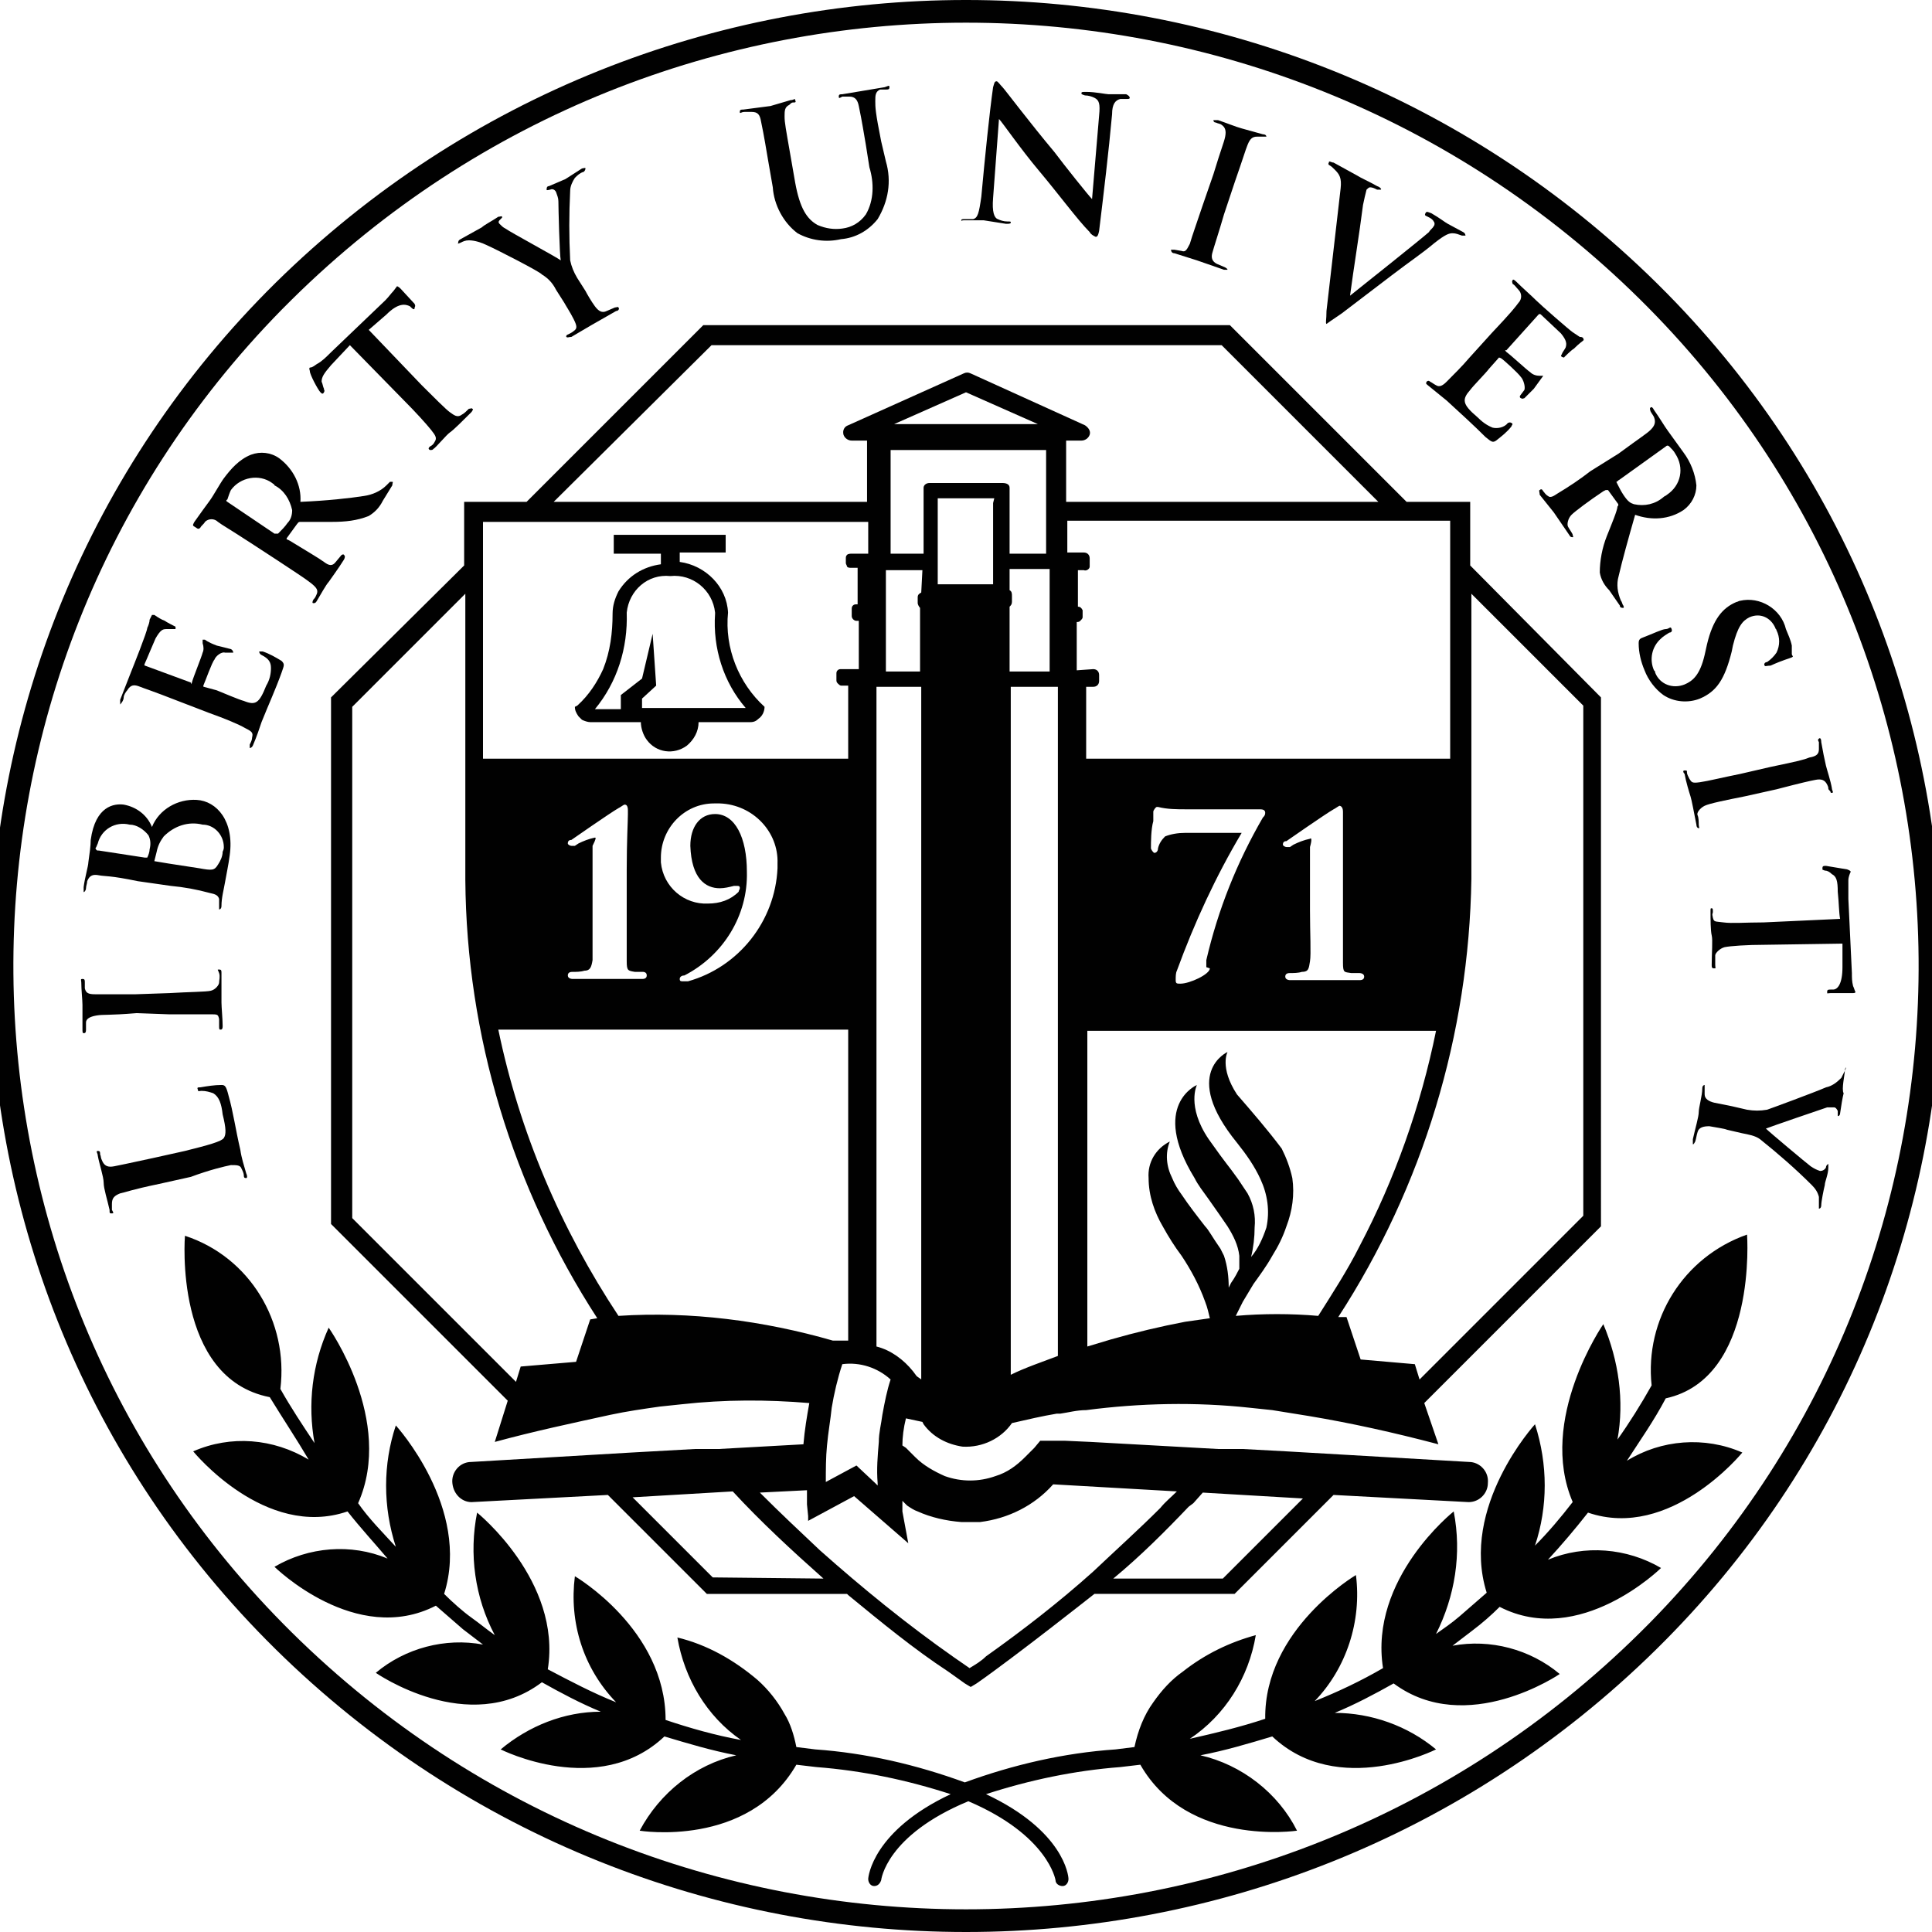 <?xml version="1.0" encoding="utf-8"?>
<!-- Generator: Adobe Illustrator 23.0.2, SVG Export Plug-In . SVG Version: 6.00 Build 0)  -->
<svg version="1.1" id="Layer_1" xmlns="http://www.w3.org/2000/svg" xmlns:xlink="http://www.w3.org/1999/xlink" x="0px" y="0px"
	 viewBox="0 0 164 164" style="enable-background:new 0 0 164 164;" xml:space="preserve">
<style type="text/css">
	.st0{fill:#010101;}
</style>
<g>
	<path class="st0" d="M140.6,24C108.1-8,55.9-8,23.4,24c-32,31.6-32.4,83.2-0.8,115.2c0.3,0.3,0.5,0.5,0.8,0.8
		c32.5,32,84.7,32,117.2,0c32-31.5,32.4-83.1,0.9-115.1C141.2,24.6,140.9,24.3,140.6,24z M139.2,138.6c-31.7,31.3-82.7,31.3-114.4,0
		c-31.2-30.8-31.6-81-0.9-112.3c0.3-0.3,0.6-0.6,0.9-0.9c31.7-31.3,82.7-31.3,114.4,0c31.2,30.8,31.6,81,0.9,112.3
		C139.8,138,139.5,138.3,139.2,138.6z"/>
	<path class="st0" d="M19.6,98.9c0.5,0,0.8,0,0.9,0.3c0.1,0.2,0.2,0.4,0.2,0.6c0,0.2,0.1,0.2,0.2,0.2c0.1,0,0.1-0.2,0-0.4
		c-0.2-0.7-0.4-1.3-0.5-2c-0.4-1.7-0.6-3.2-1-4.6c-0.2-0.8-0.3-0.9-0.6-0.9c-0.6,0-1.2,0.1-1.8,0.2c-0.2,0-0.3,0-0.2,0.2
		c0,0.2,0.1,0.1,0.3,0.1c0.4,0,0.7,0.1,1,0.2c0.5,0.3,0.7,0.9,0.8,1.8c0.3,1.2,0.3,1.7,0.1,2c-0.2,0.3-1.3,0.6-3.3,1.1l-2.7,0.6
		c-2.3,0.5-2.8,0.6-3.3,0.7c-0.5,0.1-0.8,0-1-0.4c-0.2-0.4-0.1-0.4-0.2-0.6c0-0.2,0-0.3-0.2-0.3c-0.2,0,0,0.2,0,0.4
		c0.1,0.6,0.5,1.8,0.5,2.3s0.3,1.4,0.5,2.3c0,0.3,0,0.3,0.2,0.3c0.2,0,0.1-0.1,0-0.3c0-0.2,0-0.4,0-0.5c0-0.5,0.2-0.7,0.7-0.9
		c0.5-0.1,0.9-0.3,3.3-0.8l2.7-0.6C17.8,99.3,19.1,99,19.6,98.9z"/>
	<path class="st0" d="M14.3,86.1c1.5,0,2.8,0,3.5,0s0.7,0,0.8,0.4c0,0.2,0,0.4,0,0.6c0,0.2,0,0.3,0.1,0.3s0.2,0,0.2-0.3
		c0-0.6-0.1-1.6-0.1-2s0-1.4,0-2.5c0-0.2,0-0.3-0.2-0.3c-0.2,0-0.1,0,0,0.3s0,0.6,0,0.8c0,0.2-0.3,0.6-0.7,0.7
		c-0.4,0.1-1.9,0.1-3.5,0.2l-2.9,0.1H8.1c-0.6,0-0.8-0.1-0.9-0.5c0-0.2,0-0.3,0-0.5c0-0.2,0-0.3-0.2-0.3s-0.1,0.1-0.1,0.3
		c0,0.6,0.1,1.5,0.1,1.9c0,0.4,0,1.5,0,2c0,0.3,0,0.4,0.1,0.4s0.2,0,0.2-0.3c0-0.2,0-0.4,0-0.6c0-0.3,0.3-0.5,0.9-0.6s1,0,3.4-0.2
		L14.3,86.1z"/>
	<path class="st0" d="M7.3,75.4c0-0.2,0.1-0.4,0.1-0.6c0.2-0.5,0.5-0.6,1-0.5s0.9,0,3.3,0.5l2.8,0.4c1.1,0.1,2.2,0.3,3.3,0.6
		c0.5,0.1,0.7,0.2,0.8,0.5c0,0.2,0,0.4,0,0.6c0,0.2,0,0.3,0,0.3s0.2,0,0.2-0.3c0-0.7,0.2-1.4,0.3-2c0.1-0.6,0.3-1.5,0.4-2.3
		c0.4-2.9-1.1-4.6-2.8-4.7c-1.6-0.1-3.2,0.8-3.8,2.3c-0.4-1-1.3-1.7-2.4-1.9c-0.8-0.1-2.4,0.1-2.8,3c0,0.5-0.1,1.2-0.2,1.9
		c0,0.3-0.3,1.3-0.4,2.1c0,0.2,0,0.3,0,0.4S7.3,75.6,7.3,75.4z M13.3,72.3c0.1-0.5,0.3-0.9,0.6-1.3c0.9-0.9,2.1-1.3,3.3-1
		c1,0,1.8,0.9,1.8,1.9c0,0.1,0,0.2-0.1,0.4c0,0.4-0.2,0.8-0.4,1.1c-0.3,0.5-0.5,0.5-1.6,0.3l-2.6-0.4l-1.2-0.2l0,0L13.3,72.3z
		 M8.3,71.6c0.3-1.2,1.5-1.9,2.7-1.6c0.6,0,1.2,0.4,1.6,0.9c0.2,0.4,0.2,0.8,0.1,1.2c0,0.2-0.1,0.5-0.2,0.7c0,0,0,0-0.2,0l-3.9-0.6
		c-0.2,0-0.2,0-0.3-0.2C8.2,71.9,8.2,71.8,8.3,71.6z"/>
	<path class="st0" d="M10.5,59.2c0-0.2,0.2-0.5,0.3-0.6c0.3-0.5,0.6-0.5,1.1-0.3c0.5,0.2,0.9,0.3,3.2,1.2l2.6,1
		c1.4,0.5,2.6,1,3.1,1.3c0.6,0.3,0.7,0.4,0.6,0.8c0,0.2-0.1,0.4-0.2,0.6c0,0.2,0,0.3,0,0.3s0.2,0,0.3-0.3c0.3-0.7,0.5-1.3,0.7-1.9
		c0.6-1.5,1.2-2.8,1.7-4.2c0.2-0.6,0.3-0.7,0-1c-0.5-0.3-1-0.6-1.6-0.8c-0.1,0-0.3,0-0.3,0c0,0,0,0.2,0.2,0.3
		c0.6,0.3,0.8,0.6,0.8,1.1c0,0.5-0.1,1-0.4,1.5c-0.6,1.5-0.9,1.7-1.9,1.3c-0.4-0.1-1.8-0.7-2.3-0.9l-1.1-0.3c0,0-0.1,0,0-0.2
		c0.1-0.2,0.7-1.9,0.9-2.1c0.1-0.3,0.6-0.7,0.9-0.6h0.4c0,0,0.3,0,0.3,0c0,0,0-0.2-0.2-0.3l-1.2-0.3c-0.8-0.3-1-0.5-1-0.5
		s-0.1,0-0.2,0c0,0,0,0.2,0,0.3c0.1,0.3,0.1,0.6,0,0.8c-0.1,0.4-0.8,2.1-0.9,2.5s0,0-0.2,0l-3.8-1.4c0,0-0.1,0,0-0.2
		c0.1-0.2,0.8-1.9,0.9-2.1c0.4-0.7,0.6-0.8,0.9-0.8c0.2,0,0.3,0,0.5,0c0.2,0,0.3,0,0.3,0s0-0.2,0-0.2s-0.8-0.4-0.9-0.5
		c-0.3-0.1-0.6-0.3-0.9-0.5c0,0-0.1,0-0.2,0c0,0-0.2,0.4-0.2,0.4c0,0.2-0.1,0.5-0.2,0.7c0,0.3-1.2,3.3-1.4,3.8l-0.9,2.3
		c0,0.3,0,0.4,0,0.4S10.5,59.5,10.5,59.2z"/>
	<path class="st0" d="M17,44.8c0.1-0.2,0.3-0.3,0.4-0.5c0.3-0.3,0.8-0.3,1.1,0c0,0,0,0,0,0c0.4,0.3,0.8,0.5,2.8,1.8l2.3,1.5
		c1.2,0.8,2.3,1.5,2.8,1.9s0.6,0.6,0.5,0.9c-0.1,0.2-0.1,0.3-0.3,0.5c-0.1,0.2-0.1,0.3,0,0.3c0.1,0,0.2,0,0.3-0.2
		c0.3-0.5,0.8-1.4,1-1.6c0.2-0.3,0.8-1.1,1.3-1.9c0.1-0.2,0.1-0.3,0-0.4c-0.1-0.1-0.1,0-0.2,0l-0.5,0.6c-0.3,0.4-0.6,0.3-1,0
		s-1.6-1-2.9-1.8l-0.2-0.1c-0.1,0-0.1-0.1,0-0.2c0,0,0,0,0,0l0.8-1.1c0.1-0.1,0.1-0.2,0.3-0.2h2.7c1.1,0,2.1-0.1,3.1-0.5
		c0.5-0.3,0.9-0.7,1.2-1.3l0.8-1.3c0-0.2,0.1-0.3,0-0.3s-0.1,0-0.2,0l-0.3,0.3c-0.5,0.5-1.2,0.8-1.9,0.9c-1.3,0.2-3.1,0.4-5.4,0.5
		c0.1-1.4-0.6-2.8-1.8-3.7c-0.7-0.5-1.6-0.6-2.4-0.3c-1,0.4-1.7,1.2-2.3,2c-0.3,0.4-0.9,1.5-1.2,1.9c-0.3,0.4-0.8,1.1-1.3,1.8
		c-0.1,0.2-0.2,0.3,0,0.4S16.8,45,17,44.8z M19.6,41.6c0.8-1.1,2.4-1.4,3.5-0.6c0.1,0.1,0.2,0.1,0.2,0.2c0.8,0.4,1.3,1.2,1.5,2.1
		c0,0.4-0.1,0.8-0.4,1.1c-0.2,0.3-0.5,0.6-0.8,0.9c0,0-0.2,0-0.3,0l-4-2.7c0,0-0.2-0.1,0-0.2C19.4,42.1,19.5,41.8,19.6,41.6z"/>
	<path class="st0" d="M27.2,33.3c0.1,0.1,0.2,0.2,0.3,0c0.1-0.2,0-0.1,0-0.3c-0.1-0.2-0.1-0.4-0.2-0.6c0-0.4,0.2-0.7,0.8-1.4
		l1.6-1.7l4.6,4.7c1,1,1.9,2,2.3,2.5c0.4,0.5,0.5,0.7,0.3,1c-0.1,0.2-0.2,0.3-0.4,0.4c-0.1,0.1-0.2,0.2,0,0.3c0.2,0,0.2,0,0.3-0.1
		c0.2-0.1,1.1-1.2,1.4-1.4s1.1-1,1.8-1.7c0.1-0.1,0.2-0.3,0.1-0.3c-0.1-0.1-0.1,0-0.3,0c-0.2,0.2-0.4,0.4-0.6,0.5
		c-0.4,0.3-0.7,0-1-0.2s-1.4-1.3-2.4-2.3L31.3,28l1.5-1.3c1-1,1.6-0.9,2-0.7c0,0,0.1,0.1,0.1,0.1c0.2,0.2,0.3,0.2,0.3,0
		c0.1-0.2,0-0.2,0-0.3l-1.2-1.3c-0.2-0.2-0.3-0.2-0.3-0.2l-0.3,0.4c-0.2,0.2-0.4,0.5-0.7,0.8l-4.6,4.4c-0.4,0.4-0.8,0.8-1.2,1
		c-0.4,0.3-0.5,0.3-0.6,0.3c-0.1,0.1,0,0.2,0,0.3C26.3,31.8,27,33.1,27.2,33.3z"/>
	<path class="st0" d="M39.1,20.6c0.2-0.1,0.4-0.2,0.7-0.2c0.5,0,1.1,0.2,1.5,0.4c0.9,0.4,4.6,2.3,4.7,2.5c0.5,0.3,0.9,0.7,1.2,1.3
		l0.7,1.1c0.1,0.2,0.5,0.8,0.8,1.4c0.3,0.6,0.3,0.8,0,1c-0.1,0.1-0.3,0.2-0.5,0.3c-0.1,0-0.2,0.2-0.1,0.2c0,0.1,0.2,0,0.4,0l1.7-1
		l2.1-1.2c0.2,0,0.3-0.2,0.2-0.3c-0.1-0.1-0.1,0-0.3,0l-0.7,0.3c-0.4,0.2-0.7,0-1-0.4c-0.3-0.4-0.7-1.1-0.8-1.3l-0.7-1.1
		c-0.3-0.5-0.5-1-0.6-1.5c-0.1-2-0.1-3.9,0-5.9c0-0.4,0.2-0.8,0.4-1.1c0.2-0.2,0.4-0.4,0.7-0.5c0.1,0,0.2-0.2,0.2-0.3
		c0-0.1-0.2,0-0.3,0l-1.4,0.9l-1.4,0.6c-0.2,0-0.2,0.2-0.2,0.3c0,0.1,0.2,0,0.3,0c0.2-0.1,0.4,0,0.5,0.2c0.1,0.3,0.2,0.5,0.2,0.8
		c0,0.5,0.1,4.6,0.2,5c-0.4-0.3-4.3-2.4-4.7-2.7c-0.2-0.1-0.3-0.2-0.5-0.4c-0.1-0.1-0.1-0.2,0-0.3c0.2-0.2,0.3-0.3,0.2-0.3
		c0-0.1-0.1,0-0.3,0c-0.6,0.4-1.2,0.7-1.4,0.9l-1.8,1c-0.2,0.1-0.2,0.2-0.2,0.3C38.8,20.7,38.9,20.7,39.1,20.6z"/>
	<path class="st0" d="M63.2,9.5c0.2,0,0.4,0,0.6,0c0.5,0,0.7,0.2,0.8,0.8c0.1,0.5,0.2,0.9,0.6,3.3l0.4,2.3c0.1,1.5,0.9,3,2.1,3.9
		c1.1,0.6,2.4,0.8,3.7,0.5c1.2-0.1,2.3-0.7,3.1-1.7c0.9-1.5,1.2-3.2,0.7-4.9L74.8,12c-0.5-2.5-0.5-2.9-0.5-3.4s0-0.8,0.4-1
		c0.2,0,0.3,0,0.5,0c0.2,0,0.3,0,0.3-0.2c0-0.2-0.1-0.1-0.4,0l-1.8,0.3L71.5,8c-0.2,0-0.3,0-0.3,0.2c0,0.2,0.1,0.1,0.3,0
		c0.2,0,0.4,0,0.6,0c0.5,0,0.7,0.3,0.8,0.8c0.1,0.5,0.2,0.9,0.6,3.3l0.3,1.9c0.4,1.3,0.4,2.8-0.3,4c-0.5,0.7-1.2,1.1-2,1.2
		c-0.7,0.1-1.4,0-2.1-0.3c-0.9-0.5-1.5-1.4-1.9-3.6l-0.4-2.3c-0.4-2.3-0.5-2.8-0.5-3.3s0-0.8,0.4-1c0.1-0.1,0.2-0.2,0.3-0.2
		c0.2,0,0.3,0,0.2-0.2c0-0.2-0.1,0-0.4,0L65.4,9l-2.3,0.3c-0.2,0-0.3,0-0.3,0.2S62.9,9.5,63.2,9.5z"/>
	<path class="st0" d="M81.8,18.7c0.8,0,1.5,0,1.7,0l1.9,0.3c0.2,0,0.4,0,0.4-0.1s0-0.1-0.3-0.1c-0.3,0-0.6-0.1-0.8-0.2
		c-0.3-0.1-0.5-0.6-0.4-1.8l0.5-6.7c0.3,0.3,1.8,2.5,3.4,4.4s3.3,4.2,4.3,5.2c0.1,0.2,0.3,0.3,0.5,0.4c0.1,0,0.2,0,0.3-0.5
		c0.4-3.3,0.8-6.6,1.1-9.9c0-0.9,0.3-1.2,0.7-1.3c0.2,0,0.3,0,0.5,0c0.2,0,0.3,0,0.3-0.1S95.8,8.1,95.6,8c-0.8,0-1.4,0-1.5,0
		c-0.2,0-1.1-0.2-1.9-0.2c-0.3,0-0.4,0-0.4,0.1s0,0.1,0.3,0.2c0.3,0,0.6,0.1,0.8,0.2c0.4,0.2,0.5,0.5,0.4,1.5l-0.6,7.1
		c-0.3-0.3-2.3-2.8-3.2-4c-2.1-2.5-4.2-5.3-4.4-5.5c-0.2-0.2-0.4-0.5-0.5-0.5c-0.2,0-0.2,0.2-0.3,0.5c-0.3,2.1-0.7,6-1,9.3
		c-0.2,1.4-0.3,1.8-0.7,1.9c-0.2,0-0.5,0-0.7,0c-0.2,0-0.3,0-0.3,0.1S81.6,18.7,81.8,18.7z"/>
	<path class="st0" d="M99.7,21.5l1.9,0.6l2.3,0.8c0.2,0,0.3,0,0.3,0s0-0.1-0.2-0.2l-0.7-0.3c-0.4-0.2-0.5-0.5-0.4-0.9
		c0.1-0.4,0.6-1.9,1-3.3l0.9-2.7c0.8-2.3,0.9-2.7,1.1-3.2c0.2-0.5,0.4-0.7,0.8-0.7h0.5c0.1,0,0.3,0,0.3,0s0-0.2-0.3-0.2l-1.8-0.5
		c-0.4-0.1-1.4-0.5-2-0.7c-0.2,0-0.4,0-0.4,0s0,0.2,0.2,0.2c0.2,0.1,0.4,0.1,0.5,0.2c0.3,0.2,0.4,0.5,0.3,1s-0.3,0.9-1,3.2l-0.9,2.6
		c-0.5,1.5-0.9,2.6-1.1,3.3c-0.3,0.6-0.4,0.7-0.7,0.6l-0.6-0.1c-0.2,0-0.3,0-0.3,0S99.4,21.5,99.7,21.5z"/>
	<path class="st0" d="M113.9,26.6l4.2-3.2c1.7-1.3,2.5-1.8,3.7-2.8c0.9-0.7,1.2-0.8,1.5-0.8c0.3,0,0.5,0.1,0.8,0.2
		c0.1,0,0.3,0,0.3,0c0,0,0-0.2-0.2-0.3l-1.3-0.7c-0.2-0.1-0.7-0.5-1.4-0.9c-0.3-0.1-0.4-0.2-0.5,0c-0.1,0.2,0,0.2,0.2,0.3
		c0.2,0.1,0.4,0.2,0.5,0.4c0.1,0.1,0.1,0.3,0,0.4c-0.1,0.2-0.3,0.3-0.4,0.5c-0.8,0.7-5.2,4.2-6.7,5.4c0.3-2.3,0.8-5.3,1.1-7.7
		c0.1-0.5,0.2-0.9,0.3-1.3c0.1-0.1,0.2-0.2,0.3-0.2c0.2,0,0.4,0.1,0.6,0.2c0,0,0.2,0,0.3,0s0-0.2-0.3-0.3c-0.7-0.4-1.4-0.7-1.7-0.9
		l-2-1.1c-0.2,0-0.4-0.2-0.4,0c-0.1,0.2,0,0.1,0,0.2c0.2,0.1,0.3,0.2,0.5,0.4c0.4,0.4,0.6,0.7,0.5,1.6l-1.2,10.4c0,0.8-0.1,1,0,1.1
		C112.6,27.5,113,27.2,113.9,26.6z"/>
	<path class="st0" d="M122.8,32.4c-0.3,0.3-0.6,0.5-0.9,0.3c-0.2-0.1-0.3-0.2-0.5-0.3c-0.1-0.1-0.2-0.1-0.3,0
		c-0.1,0.2,0,0.2,0.1,0.3l1.6,1.3c1.2,1.1,2.3,2.1,3.3,3.1c0.5,0.4,0.6,0.5,0.9,0.3c0.5-0.4,0.9-0.7,1.3-1.2c0-0.1,0.2-0.2,0-0.3
		s-0.2,0-0.3,0c-0.3,0.4-0.9,0.5-1.3,0.4c-0.5-0.2-0.9-0.5-1.3-0.9c-1.3-1.1-1.3-1.5-0.6-2.3c0.3-0.4,1.3-1.4,1.6-1.8l0.8-0.9
		c0,0,0-0.1,0.2,0c0.2,0.1,1.5,1.3,1.7,1.6c0.2,0.2,0.4,0.8,0.3,1.1l-0.3,0.4c0,0-0.2,0.2,0,0.3c0.2,0.1,0.2,0,0.3,0l0.8-0.8
		c0.3-0.4,0.5-0.7,0.8-1.1l0,0c0,0-0.2,0-0.3,0c-0.3,0-0.6-0.1-0.8-0.3c-0.3-0.2-1.7-1.5-2-1.7c-0.3-0.3,0-0.1,0-0.2l2.7-3
		c0,0,0.1-0.1,0.2,0c0.1,0.1,1.5,1.4,1.7,1.6c0.5,0.6,0.5,0.9,0.4,1.2c-0.1,0.2-0.2,0.3-0.3,0.5c0,0.1-0.2,0.2,0,0.3
		c0.2,0.1,0.2,0,0.2,0s0.6-0.6,0.8-0.7c0.5-0.5,0.7-0.6,0.8-0.7c0.1-0.1,0,0,0-0.2c-0.1-0.1-0.2-0.1-0.3-0.1l-0.6-0.4
		c-0.3-0.2-2.7-2.3-3.1-2.7s-1.2-1.1-1.7-1.6c-0.2-0.2-0.3-0.2-0.3-0.1c-0.1,0.1,0,0.2,0,0.3c0.2,0.1,0.3,0.3,0.5,0.5
		c0.3,0.3,0.3,0.8,0,1.1c0,0,0,0,0,0c-0.3,0.4-0.6,0.8-2.3,2.6l-1.9,2.1C124.2,31,123.3,31.9,122.8,32.4z"/>
	<path class="st0" d="M131.4,42.1c-0.2-0.1-0.3-0.3-0.4-0.4c-0.1-0.2-0.2-0.2-0.3-0.1c-0.1,0,0,0.2,0,0.4l1.2,1.5l1.3,1.9
		c0.1,0.2,0.2,0.2,0.3,0.2s0-0.1,0-0.2s-0.3-0.5-0.4-0.7c-0.1-0.2,0-0.7,0.3-1c0.3-0.3,1.5-1.2,2.7-2l0.2-0.1c0,0,0.1,0,0.2,0
		l0.8,1.1c0.1,0.1,0.1,0.2,0,0.3c0,0.3-0.5,1.5-0.9,2.5c-0.4,1-0.6,2.1-0.6,3.1c0.1,0.6,0.4,1.1,0.8,1.5l0.9,1.3
		c0,0.2,0.2,0.2,0.3,0.2c0.1-0.1,0-0.1,0-0.2c-0.1-0.1-0.1-0.3-0.2-0.4c-0.3-0.7-0.4-1.4-0.2-2.1c0.3-1.3,0.8-3.1,1.4-5.2
		c1.4,0.5,2.9,0.4,4.1-0.4c0.7-0.5,1.1-1.3,1.1-2.1c-0.1-1-0.5-2-1.1-2.8c-0.3-0.4-1-1.4-1.3-1.8c-0.3-0.4-0.7-1.1-1.2-1.8
		c-0.1-0.2-0.2-0.3-0.3-0.2s0,0.2,0,0.3c0.1,0.2,0.2,0.3,0.3,0.5c0.2,0.5,0,0.8-0.3,1.1c-0.3,0.3-0.8,0.6-2.7,2L135,40
		c-0.9,0.7-1.8,1.3-2.8,1.9C131.9,42.1,131.6,42.3,131.4,42.1z M137.5,40.7l3.9-2.8c0.1-0.1,0.2-0.1,0.3,0c0.2,0.2,0.4,0.4,0.5,0.6
		c0.8,1.2,0.5,2.7-0.7,3.5c-0.1,0.1-0.2,0.1-0.3,0.2c-0.7,0.6-1.6,0.8-2.5,0.6c-0.3-0.1-0.5-0.2-0.9-0.8c-0.2-0.3-0.4-0.7-0.6-1.1
		C137.3,40.9,137.3,40.8,137.5,40.7z"/>
	<path class="st0" d="M143,58.1c-1,0.4-2.1,0-2.5-1c0-0.1,0-0.1-0.1-0.2c-0.4-0.9-0.2-2,0.6-2.7c0.2-0.2,0.4-0.3,0.7-0.5
		c0,0,0.3,0,0.2-0.3s-0.2,0-0.5,0s-1.1,0.4-1.9,0.7c-0.3,0.1-0.4,0.2-0.4,0.5c0,0.8,0.2,1.6,0.5,2.3c0.3,0.8,0.9,1.6,1.6,2.1
		c0.9,0.6,2.1,0.7,3.1,0.3c1.4-0.6,2.1-1.6,2.7-4l0.1-0.5c0.4-1.6,0.8-2.1,1.4-2.4c0.9-0.4,1.8,0,2.2,0.9c0,0.1,0.1,0.1,0.1,0.2
		c0.3,0.6,0.3,1.3,0,1.9c-0.2,0.3-0.5,0.6-0.8,0.8c-0.2,0-0.3,0.2-0.2,0.3c0,0.1,0.2,0,0.5,0c1.1-0.5,1.6-0.6,1.8-0.7s0-0.1,0-0.3
		c0-0.1,0-0.4,0-0.7c-0.1-0.5-0.3-0.9-0.5-1.4c-0.4-1.7-2.2-2.8-3.9-2.4c-0.1,0-0.2,0.1-0.3,0.1c-1.2,0.5-2,1.5-2.5,3.6l-0.2,0.9
		C144.3,57.3,143.7,57.8,143,58.1z"/>
	<path class="st0" d="M147.7,65.7c-1.5,0.3-2.7,0.6-3.4,0.7s-0.7,0-0.9-0.3c-0.1-0.2-0.2-0.4-0.2-0.5c0-0.2,0-0.2-0.2-0.2
		c-0.2,0-0.1,0.2,0,0.3c0.1,0.6,0.4,1.6,0.5,1.9s0.3,1.4,0.5,2.4c0,0.2,0.1,0.3,0.2,0.3c0.1,0,0-0.1,0-0.3s0-0.6-0.1-0.8
		c-0.1-0.2,0.2-0.6,0.6-0.8c0.4-0.2,1.9-0.5,3.4-0.8l2.7-0.6c2.3-0.6,2.8-0.7,3.3-0.8c0.5-0.1,0.8,0,1,0.4s0,0.3,0.2,0.5
		s0,0.2,0.2,0.2c0.2,0,0-0.2,0-0.4c-0.1-0.6-0.4-1.5-0.5-1.9s-0.3-1.4-0.4-2c0-0.3-0.1-0.4-0.2-0.3s-0.1,0.1,0,0.3
		c0,0.2,0,0.4,0,0.6c0,0.4-0.2,0.6-0.8,0.7c-0.5,0.2-0.9,0.3-3.3,0.8L147.7,65.7z"/>
	<path class="st0" d="M157.3,83.7c-0.1-0.4-0.1-0.7-0.1-1.1l-0.3-6.3c0-0.5,0-1.1,0-1.6c0-0.2,0.1-0.5,0.2-0.7c0,0,0-0.1-0.3-0.2
		c-0.6-0.1-1.2-0.2-1.8-0.3c-0.2,0-0.3,0-0.3,0.2s0,0.1,0.2,0.2c0.2,0,0.4,0.1,0.6,0.3c0.4,0.2,0.5,0.6,0.5,1.5
		c0.1,0.9,0.1,1.8,0.2,2.3l-6.5,0.3c-1.5,0-2.7,0.1-3.4,0c-0.7-0.1-0.8,0-0.9-0.4c-0.1-0.4,0-0.3,0-0.5c0-0.2,0-0.3-0.1-0.3
		c-0.1,0-0.1,0-0.1,0.3c0,0.6,0,1.6,0.1,2c0.1,0.4,0,1.5,0,2.5c0,0.2,0,0.3,0.2,0.3c0.2,0,0.1,0,0.1-0.3c0-0.3,0-0.6,0-0.8
		c0-0.2,0.4-0.6,0.8-0.7c0.5-0.1,1.9-0.2,3.4-0.2l6.6-0.1c0,0.9,0,1.6,0,2c0,1.4-0.4,1.9-0.8,1.9h-0.2c-0.2,0-0.3,0-0.3,0.2
		c0,0.2,0,0.1,0.3,0.1h1.8c0.2,0,0.3,0,0.3-0.1C157.4,84,157.4,83.9,157.3,83.7z"/>
	<path class="st0" d="M156.6,90.9c-0.1,0.2-0.2,0.4-0.3,0.6c-0.4,0.4-0.8,0.7-1.3,0.8c-0.9,0.4-4.7,1.8-5,1.9
		c-0.6,0.1-1.1,0.1-1.7,0l-1.3-0.3l-1.5-0.3c-0.4-0.1-0.8-0.3-0.8-0.7c0-0.2,0-0.4,0-0.5c0-0.2,0-0.3,0-0.3s-0.2,0-0.2,0.3
		c0,0.6-0.3,1.6-0.3,2s-0.3,1.4-0.5,2.3c0,0.2,0,0.3,0,0.4s0.1,0,0.2-0.2c0.1-0.3,0.1-0.5,0.2-0.8c0.1-0.4,0.5-0.5,1-0.5
		c0.5,0.1,1.3,0.2,1.5,0.3l1.3,0.3c0.5,0.1,1.1,0.2,1.5,0.5c1.5,1.2,3,2.5,4.4,3.9c0.3,0.3,0.5,0.6,0.6,1c0,0.2,0,0.5,0,0.7
		c0,0.2,0,0.3,0,0.3s0.2,0,0.2-0.3c0-0.3,0.2-1.3,0.3-1.7c0-0.3,0.3-0.9,0.3-1.5c0-0.2,0-0.3,0-0.3s-0.2,0.1-0.2,0.3
		c-0.1,0.2-0.3,0.3-0.5,0.3c-0.3-0.1-0.5-0.2-0.8-0.4c-0.4-0.3-3.5-2.9-3.8-3.2c0.5-0.2,4.6-1.6,5.2-1.8c0.2,0,0.4,0,0.6,0
		c0.1,0,0.2,0.1,0.3,0.3c0,0.2,0,0.3,0,0.4s0.2,0,0.2-0.2c0.1-0.7,0.2-1.3,0.3-1.7C156.3,92.5,156.6,91.2,156.6,90.9
		c0.1-0.2,0.1-0.3,0.1-0.3S156.6,90.7,156.6,90.9z"/>
	<path class="st0" d="M148.3,104.8c-5.4,1.9-8.7,7.2-8.1,12.8c-0.9,1.6-1.9,3.2-2.9,4.6c0.6-3.3,0.1-6.7-1.2-9.8
		c0,0-5.6,8.1-2.6,15.1c-1,1.3-2.1,2.6-3.2,3.7c1.1-3.3,1.1-6.9,0-10.3c0,0-6.4,7-4.1,14.3c-0.8,0.7-1.5,1.3-2.3,2
		c-0.7,0.6-1.3,1-2,1.5c1.6-3.2,2.2-6.8,1.5-10.4c0,0-7.2,5.7-6,13.3c-1.9,1.1-3.8,2-5.8,2.8c2.7-2.8,4-6.8,3.5-10.7
		c0,0-7.8,4.6-7.7,12.2c-2.1,0.7-4.2,1.2-6.4,1.7c3-2,5-5.2,5.6-8.8c-2.2,0.6-4.3,1.6-6.2,3.1c-1,0.7-1.8,1.6-2.5,2.6
		c-0.8,1.1-1.3,2.4-1.6,3.8l-1.6,0.2c-4.4,0.3-8.7,1.3-12.8,2.8c-4.1-1.5-8.4-2.5-12.7-2.8l-1.6-0.2c-0.2-1-0.5-2-1-2.8
		c-0.6-1.1-1.4-2.1-2.3-2.9c-2-1.7-4.3-3-6.8-3.6c0.6,3.5,2.5,6.7,5.4,8.7c-2.2-0.4-4.3-1-6.4-1.7c0-7.7-7.7-12.2-7.7-12.2
		c-0.5,3.9,0.7,7.8,3.5,10.7c-2-0.8-3.9-1.8-5.8-2.8c1.2-7.5-6-13.3-6-13.3c-0.7,3.5-0.2,7.2,1.5,10.4c-0.7-0.5-1.3-1-2-1.5
		c-0.7-0.5-1.6-1.3-2.3-2c2.3-7.3-4.1-14.3-4.1-14.3c-1.1,3.3-1.1,6.9,0,10.3c-1.1-1.2-2.3-2.4-3.2-3.7c3.1-7-2.5-14.9-2.5-14.9
		c-1.4,3.1-1.8,6.5-1.2,9.8c-1-1.5-2-3-2.9-4.6c0.7-5.7-2.6-11.2-8.1-13c0,0-1,12.1,7.2,13.7c1.1,1.8,2.3,3.6,3.3,5.3
		c-3-1.8-6.6-2.1-9.8-0.7c0,0,6.1,7.5,13.1,5.1c1.1,1.4,2.3,2.7,3.4,4c-3.1-1.3-6.7-1-9.6,0.7c0,0,6.9,6.8,13.7,3.3
		c0.8,0.7,1.6,1.4,2.3,2l1.7,1.3c-3.2-0.6-6.6,0.3-9.1,2.4c0,0,7.9,5.5,14.1,0.8c1.6,0.9,3.3,1.8,5,2.5c-3.1,0-6.1,1.2-8.5,3.2
		c0,0,8.3,4.2,13.9-1.1c2,0.6,4,1.2,6.1,1.6c-3.5,0.8-6.5,3.2-8.2,6.4c0,0,9.2,1.5,13.3-5.6l1.7,0.2c3.9,0.3,7.7,1.1,11.4,2.3
		c-6.6,3.1-7,7-7,7.2c0,0.3,0.2,0.6,0.5,0.6c0,0,0,0,0,0l0,0c0.3,0,0.5-0.2,0.6-0.5c0,0,0.4-3.8,7.4-6.7c6.8,2.9,7.4,6.7,7.4,6.7
		c0,0.3,0.3,0.5,0.6,0.5l0,0c0.3,0,0.5-0.3,0.5-0.6c0-0.3-0.4-4.1-7-7.2c3.7-1.2,7.5-2,11.4-2.3l1.7-0.2c4,7,13.3,5.6,13.3,5.6
		c-1.6-3.2-4.7-5.6-8.2-6.4c2.1-0.4,4.1-1,6.1-1.6c5.6,5.3,13.9,1.1,13.9,1.1c-2.4-2-5.5-3.1-8.6-3.1c1.7-0.7,3.4-1.6,5-2.5
		c6.2,4.6,14.1-0.8,14.1-0.8c-2.5-2.1-5.9-3-9.1-2.4l1.7-1.3c0.8-0.6,1.6-1.3,2.3-2c6.8,3.5,13.7-3.3,13.7-3.3
		c-2.9-1.7-6.5-2-9.6-0.7c1.2-1.3,2.3-2.6,3.4-4c7,2.4,13.1-5.1,13.1-5.1c-3.2-1.4-6.9-1.1-9.8,0.7c1.1-1.7,2.3-3.4,3.3-5.3
		C149.2,117,148.3,104.8,148.3,104.8z"/>
	<path class="st0" d="M39.4,42.6V48L28.1,59.2v44.7l15,15l-1.1,3.5c3.3-0.9,6.6-1.6,9.8-2.3c1.4-0.3,2.8-0.5,4.2-0.7l1.9-0.2
		c3.6-0.4,7.2-0.4,10.8-0.1c-0.2,1.1-0.4,2.3-0.5,3.5l-7.2,0.4H59l-5.4,0.3L40,124.1c-1,0-1.7,0.9-1.6,1.8c0,0,0,0,0,0
		c0.1,1,0.9,1.7,1.8,1.6l11.4-0.6l8.4,8.4h11.9l0.1,0.1c2.8,2.3,5.6,4.6,8.5,6.5l1.4,1l0.5,0.3l0.5-0.3c3.3-2.3,10-7.6,10-7.6h11.9
		l8.4-8.4l11.3,0.6c1,0.1,1.8-0.7,1.8-1.6c0.1-1-0.7-1.8-1.6-1.8c0,0,0,0,0,0l-15.5-0.9l-3.7-0.2h-2.1l-10.8-0.6l-2.2-0.1H90h-1.7
		l-0.5,0.6l-0.8,0.8c-0.7,0.7-1.5,1.3-2.5,1.6c-1.4,0.5-2.9,0.5-4.3,0c-0.9-0.4-1.8-0.9-2.5-1.6l-0.8-0.8l-0.3-0.2
		c0-0.7,0.1-1.5,0.3-2.3l1.4,0.3l0.1,0.2c0.8,1.1,2,1.7,3.3,1.9c1.7,0.1,3.3-0.7,4.2-2l0,0c1.3-0.3,2.6-0.6,3.8-0.8h0.3
		c0.7-0.1,1.4-0.3,2.2-0.3c4.6-0.6,9.3-0.7,13.9-0.2l1.9,0.2l3.1,0.5c3.6,0.6,7.2,1.4,11,2.4l-1.2-3.5l15-15V59.2L124.8,48v-5.4
		h-5.4l-15-15H59.7l-15,15H39.4z M74.9,120.1c-0.1,0.8-0.3,1.5-0.3,2.3c-0.1,1.2-0.2,2.3-0.1,3.5v0.2l-0.2-0.2l-1.6-1.5l-2.6,1.4
		c0-1,0-2.1,0.1-3.1c0.1-1.1,0.3-2.2,0.4-3.2c0.2-1.2,0.5-2.5,0.9-3.7c1.5-0.2,3,0.3,4.1,1.3C75.3,118,75.1,119,74.9,120.1z
		 M61.1,75.4c0.4,0,0.8-0.1,1.2-0.2l0,0h0.3c0.2,0,0.2,0.1,0.2,0.2c0,0.1-0.1,0.2-0.1,0.3c-0.7,0.7-1.6,1-2.6,1
		c-2,0.1-3.8-1.4-4-3.5c0-0.1,0-0.3,0-0.4c0-2.5,2-4.6,4.5-4.6c0.2,0,0.3,0,0.5,0c2.8,0.1,5,2.4,4.9,5.1c0,0.1,0,0.3,0,0.4
		c-0.2,4.5-3.3,8.4-7.6,9.6l0,0H58c-0.2,0-0.3,0-0.3-0.2c0-0.2,0.2-0.3,0.4-0.3c3.3-1.7,5.4-5.1,5.3-8.8c0-2.9-1-4.9-2.7-4.9
		c-1.3,0-2.1,1.1-2.1,2.7C58.7,74.6,59.9,75.4,61.1,75.4z M50.5,71.1c-0.5,0.1-1,0.3-1.4,0.5l-0.3,0.2c-0.1,0-0.2,0-0.3,0
		c-0.1,0-0.3-0.1-0.3-0.2c0,0,0,0,0,0c0-0.2,0.1-0.3,0.3-0.3c0,0,3.3-2.3,4-2.7l0,0c0.2-0.1,0.3-0.2,0.5-0.3c0.1,0,0.3,0,0.3,0.5
		v0.3c0,0.6-0.1,2.3-0.1,4.7v3.5c0,1.8,0,3.4,0,4.3c0,0.8,0.1,0.8,0.7,0.9h0.7l0,0c0,0,0.3,0,0.3,0.3c0,0.3-0.3,0.3-0.4,0.3h-2.1
		h-1.5h-2.3c0,0-0.4,0-0.4-0.3c0-0.3,0.3-0.3,0.4-0.3l0,0c0.3,0,0.7,0,1-0.1c0.5,0,0.6-0.3,0.7-0.9c0-0.6,0-2.4,0-4.3v-5.4
		C50.6,71.2,50.6,71.1,50.5,71.1z M41,44.3h32.7V47h-1.4c-0.1,0-0.3,0-0.4,0.1c-0.1,0.1-0.1,0.2-0.1,0.3v0.4c0,0.1,0.1,0.2,0.1,0.3
		c0.1,0.1,0.2,0.1,0.4,0.1h0.5v3.1h-0.1c-0.1,0-0.2,0-0.3,0.1c-0.1,0.1-0.1,0.2-0.1,0.3v0.6c0,0.2,0.2,0.4,0.4,0.4h0.2v4.1h-1.5
		c-0.1,0-0.2,0-0.3,0.1c-0.1,0.1-0.1,0.2-0.1,0.3v0.5c0,0.1,0,0.2,0.1,0.3c0.1,0.1,0.2,0.2,0.3,0.2H72v6.2H41V44.3z M50.1,112
		l-1.2,3.6l-4.7,0.4l-0.4,1.3l-13.9-13.9V60l9.6-9.6v24.3c0.1,13.2,4,26.1,11.2,37.2L50.1,112z M52.5,111.7
		c-4.9-7.4-8.4-15.6-10.2-24.3H72v26.4l0,0c-0.4,0-0.8,0-1.2,0h-0.1C64.8,112.1,58.6,111.3,52.5,111.7L52.5,111.7z M60.5,133.9
		l-6.8-6.8l8.5-0.5c2.4,2.6,5,5,7.7,7.4L60.5,133.9z M101.3,127.6l0.8-0.9l8.5,0.5l-6.8,6.8h-9.3c2.3-1.9,4.4-4,6.4-6.1L101.3,127.6
		z M77,127.8c0.3,0.2,0.6,0.4,0.9,0.5c1.1,0.5,2.4,0.8,3.7,0.9H82c0.4,0,0.8,0,1.2,0c2.4-0.3,4.6-1.4,6.2-3.2l10.5,0.6l0,0l0,0
		c-0.5,0.5-1,0.9-1.4,1.4c-1.8,1.8-3.8,3.6-5.7,5.4c-2.9,2.6-6,5-9.1,7.2c-0.4,0.4-0.9,0.7-1.4,1l0,0l-1.3-0.9
		c-4-2.8-7.8-5.9-11.4-9.1c-1.7-1.6-3.4-3.2-5.1-4.9l0,0l4-0.2l0,0c0,0.1,0,0.2,0,0.4c0,0.3,0,0.6,0,0.8l0.1,1v0.4l0,0l3.9-2.1l0,0
		l4.6,4l0,0l-0.5-2.7c0-0.1,0-0.2,0-0.3c0-0.2,0-0.4,0-0.6l0,0L77,127.8z M78.2,117.1c-0.1-0.1-0.3-0.2-0.4-0.3l-0.3-0.4
		c-0.8-1-1.9-1.8-3.1-2.1v-56h3.8V117.1z M78.2,50.3c-0.2,0.1-0.3,0.2-0.3,0.4v0.5c0,0.1,0.1,0.3,0.2,0.4v5.4h-2.9v-8.6h3.1
		L78.2,50.3z M84.3,42.7v6.9h-4.7v-7.3h4.8L84.3,42.7z M85.1,41h-6.2c-0.3,0-0.5,0.2-0.5,0.4c0,0,0,0,0,0v5.6h-2.8v-8.8h13.2V47
		h-3.1v-5.6C85.7,41.1,85.4,41,85.1,41L85.1,41z M75.9,36l6.1-2.7l6.1,2.7H75.9z M85.7,50.1v-1.8h3.4v8.7h-3.4v-5.5
		c0.1-0.1,0.2-0.2,0.2-0.4v-0.5C85.9,50.4,85.9,50.2,85.7,50.1z M89.8,115.1c-1.3,0.5-2.8,1-4,1.6V58.3h4V115.1z M91.4,56.9v-4.1
		l0,0c0.1,0,0.2,0,0.3-0.1c0.1-0.1,0.2-0.2,0.2-0.3v-0.5c0,0,0,0,0-0.1c-0.1-0.2-0.2-0.3-0.4-0.3l0,0v-3.1H92
		c0.2,0.1,0.5-0.1,0.5-0.3c0-0.1,0-0.1,0-0.2v-0.5c0-0.3-0.2-0.5-0.5-0.5c0,0,0,0,0,0h-1.4v-2.7h32.5v20.2H92.2v-6.1h0.6
		c0.3,0,0.5-0.2,0.5-0.5c0,0,0,0,0,0v-0.5c0-0.3-0.2-0.5-0.5-0.5c0,0,0,0,0,0L91.4,56.9z M111.2,71.2c-0.5,0.1-1,0.3-1.4,0.5
		l-0.3,0.2c-0.1,0-0.2,0-0.3,0c-0.1,0-0.3-0.1-0.3-0.2c0,0,0,0,0,0c0-0.2,0.1-0.3,0.3-0.3c0,0,3.3-2.3,4-2.7l0,0
		c0.2-0.1,0.3-0.2,0.5-0.3c0,0,0.3,0,0.3,0.5c0,0.1,0,0.2,0,0.3c0,0.6,0,2.3,0,4.7v3.5c0,1.8,0,3.4,0,4.3s0.1,0.8,0.7,0.9h0.7l0,0
		c0,0,0.4,0,0.4,0.3c0,0.3-0.3,0.3-0.4,0.3h-2.1h-1.5h-2.3c0,0-0.4,0-0.4-0.3c0-0.3,0.3-0.3,0.4-0.3l0,0c0.3,0,0.7,0,1-0.1
		c0.6,0,0.6-0.3,0.7-0.9s0-2.4,0-4.3v-5.4C111.4,71.2,111.3,71.1,111.2,71.2L111.2,71.2z M102.7,82.2c0,0.5-1.7,1.3-2.5,1.3
		c-0.3,0-0.4,0-0.4-0.3c0-0.3,0-0.6,0.1-0.8c1.5-4.1,3.3-8,5.5-11.7h-4.8c-0.6,0-1.2,0.1-1.7,0.3c-0.3,0.3-0.5,0.6-0.6,1
		c0,0.3-0.2,0.4-0.3,0.4c-0.1,0-0.3-0.3-0.3-0.4c0-0.5,0-1.6,0.2-2.3c0-0.4,0-0.7,0-0.8s0.2-0.4,0.3-0.4h0.1
		c0.8,0.2,1.6,0.2,2.4,0.2h6.2c0.2,0,0.5,0,0.5,0.3c0,0.2-0.1,0.3-0.2,0.4c-2.2,3.8-3.8,7.8-4.8,12.1c0,0.2,0,0.4,0,0.6L102.7,82.2z
		 M94.3,113.7l-2,0.6V87.5h29.6c-1.3,6.4-3.5,12.6-6.5,18.3c-1,2-2.3,4-3.5,5.9c-2.3-0.2-4.7-0.2-7,0c0.2-0.4,0.4-0.8,0.6-1.2
		c0.3-0.5,0.6-1,0.9-1.5c0.5-0.7,1.1-1.5,1.6-2.4c0.5-0.8,0.9-1.6,1.2-2.5c0.5-1.3,0.7-2.7,0.5-4.1c-0.2-0.9-0.5-1.7-0.9-2.5
		c-1.2-1.6-2.5-3.1-3.8-4.6c-1.5-2.3-0.8-3.6-0.8-3.6s-4,1.8,0.8,7.7c0.8,1,1.5,2,2,3.1c0.6,1.3,0.8,2.7,0.5,4.1
		c-0.3,0.9-0.7,1.8-1.3,2.5l0,0c0.2-0.8,0.3-1.7,0.3-2.5c0.1-1-0.1-2-0.6-2.9l-0.8-1.2c-1-1.4-0.8-1-2.5-3.4c-1.9-2.8-1-4.6-1-4.6
		s-4,1.7-0.2,7.9c0.3,0.6,0.7,1.1,1.2,1.8c0.7,1,1.2,1.7,1.6,2.3c0.5,0.8,0.9,1.6,1,2.5v0.7c0,0.1,0,0.3,0,0.4
		c-0.1,0.2-0.4,0.8-0.7,1.2l-0.2,0.4c0-0.9-0.1-1.8-0.4-2.7c-0.1-0.2-0.2-0.4-0.3-0.6c-0.7-1-1-1.6-1.3-1.9c-0.7-0.9-1.4-1.8-2-2.7
		c-0.3-0.4-0.6-0.9-0.8-1.4c-0.5-1-0.6-2.1-0.2-3.1c-1.2,0.6-1.9,1.8-1.8,3.1c0,1.5,0.5,2.9,1.2,4.1c0.5,0.9,1,1.7,1.6,2.5l0,0
		c0.8,1.2,1.5,2.5,2,3.9c0.2,0.5,0.3,1,0.4,1.4l-2.1,0.3C98.5,112.6,96.4,113.1,94.3,113.7z M124.8,50.3l9.6,9.6v43.3l-13.9,13.9
		l-0.4-1.3l-4.6-0.4l-1.2-3.6h-0.7c7.2-11.1,11.1-24,11.3-37.2V50.3z M60.4,29.3h43.3L117,42.6H90.5v-5.2h1.3c0.3,0,0.6-0.2,0.7-0.5
		c0.1-0.3-0.1-0.6-0.4-0.8l-9.7-4.4c-0.2-0.1-0.4-0.1-0.6,0L72,36.1c-0.3,0.1-0.5,0.4-0.4,0.8c0.1,0.3,0.4,0.5,0.7,0.5h1.3v5.2H47
		L60.4,29.3z"/>
	<path class="st0" d="M49.4,61.1c0.2,0.1,0.5,0.2,0.7,0.2h4.3c0,0.5,0.2,1.1,0.5,1.5c0.8,1.1,2.3,1.3,3.4,0.5c0.6-0.5,1-1.2,1-2h4.4
		c0.3,0,0.5-0.1,0.7-0.3c0.3-0.2,0.5-0.6,0.5-1c-2.2-2-3.4-5-3.1-8c-0.1-2.2-1.9-4-4.1-4.3c0-0.1,0-0.2,0-0.4c0-0.1,0-0.3,0-0.4h3.9
		v-1.5h-9.5V47h4c0,0.1,0,0.3,0,0.4l0,0c0,0.1,0,0.3,0,0.5c-1.5,0.2-2.8,1-3.6,2.3c-0.3,0.6-0.5,1.2-0.5,1.9c0,1.6-0.2,3.2-0.8,4.7
		C50.7,57.9,50,59,49,59.9L48.8,60c0,0.3,0.1,0.5,0.3,0.8C49.2,60.9,49.3,61,49.4,61.1z M53.2,52c0.2-1.9,1.8-3.3,3.7-3.1
		c0,0,0,0,0,0c1.9-0.2,3.6,1.2,3.8,3.1c0,0,0,0,0,0.1c-0.2,2.9,0.7,5.8,2.6,8h-8.8v-0.8l1.2-1.1l-0.3-4.4l-0.9,3.8L52.7,59v1.2h-2.2
		C52.4,57.9,53.3,55,53.2,52L53.2,52z"/>
</g>
</svg>
